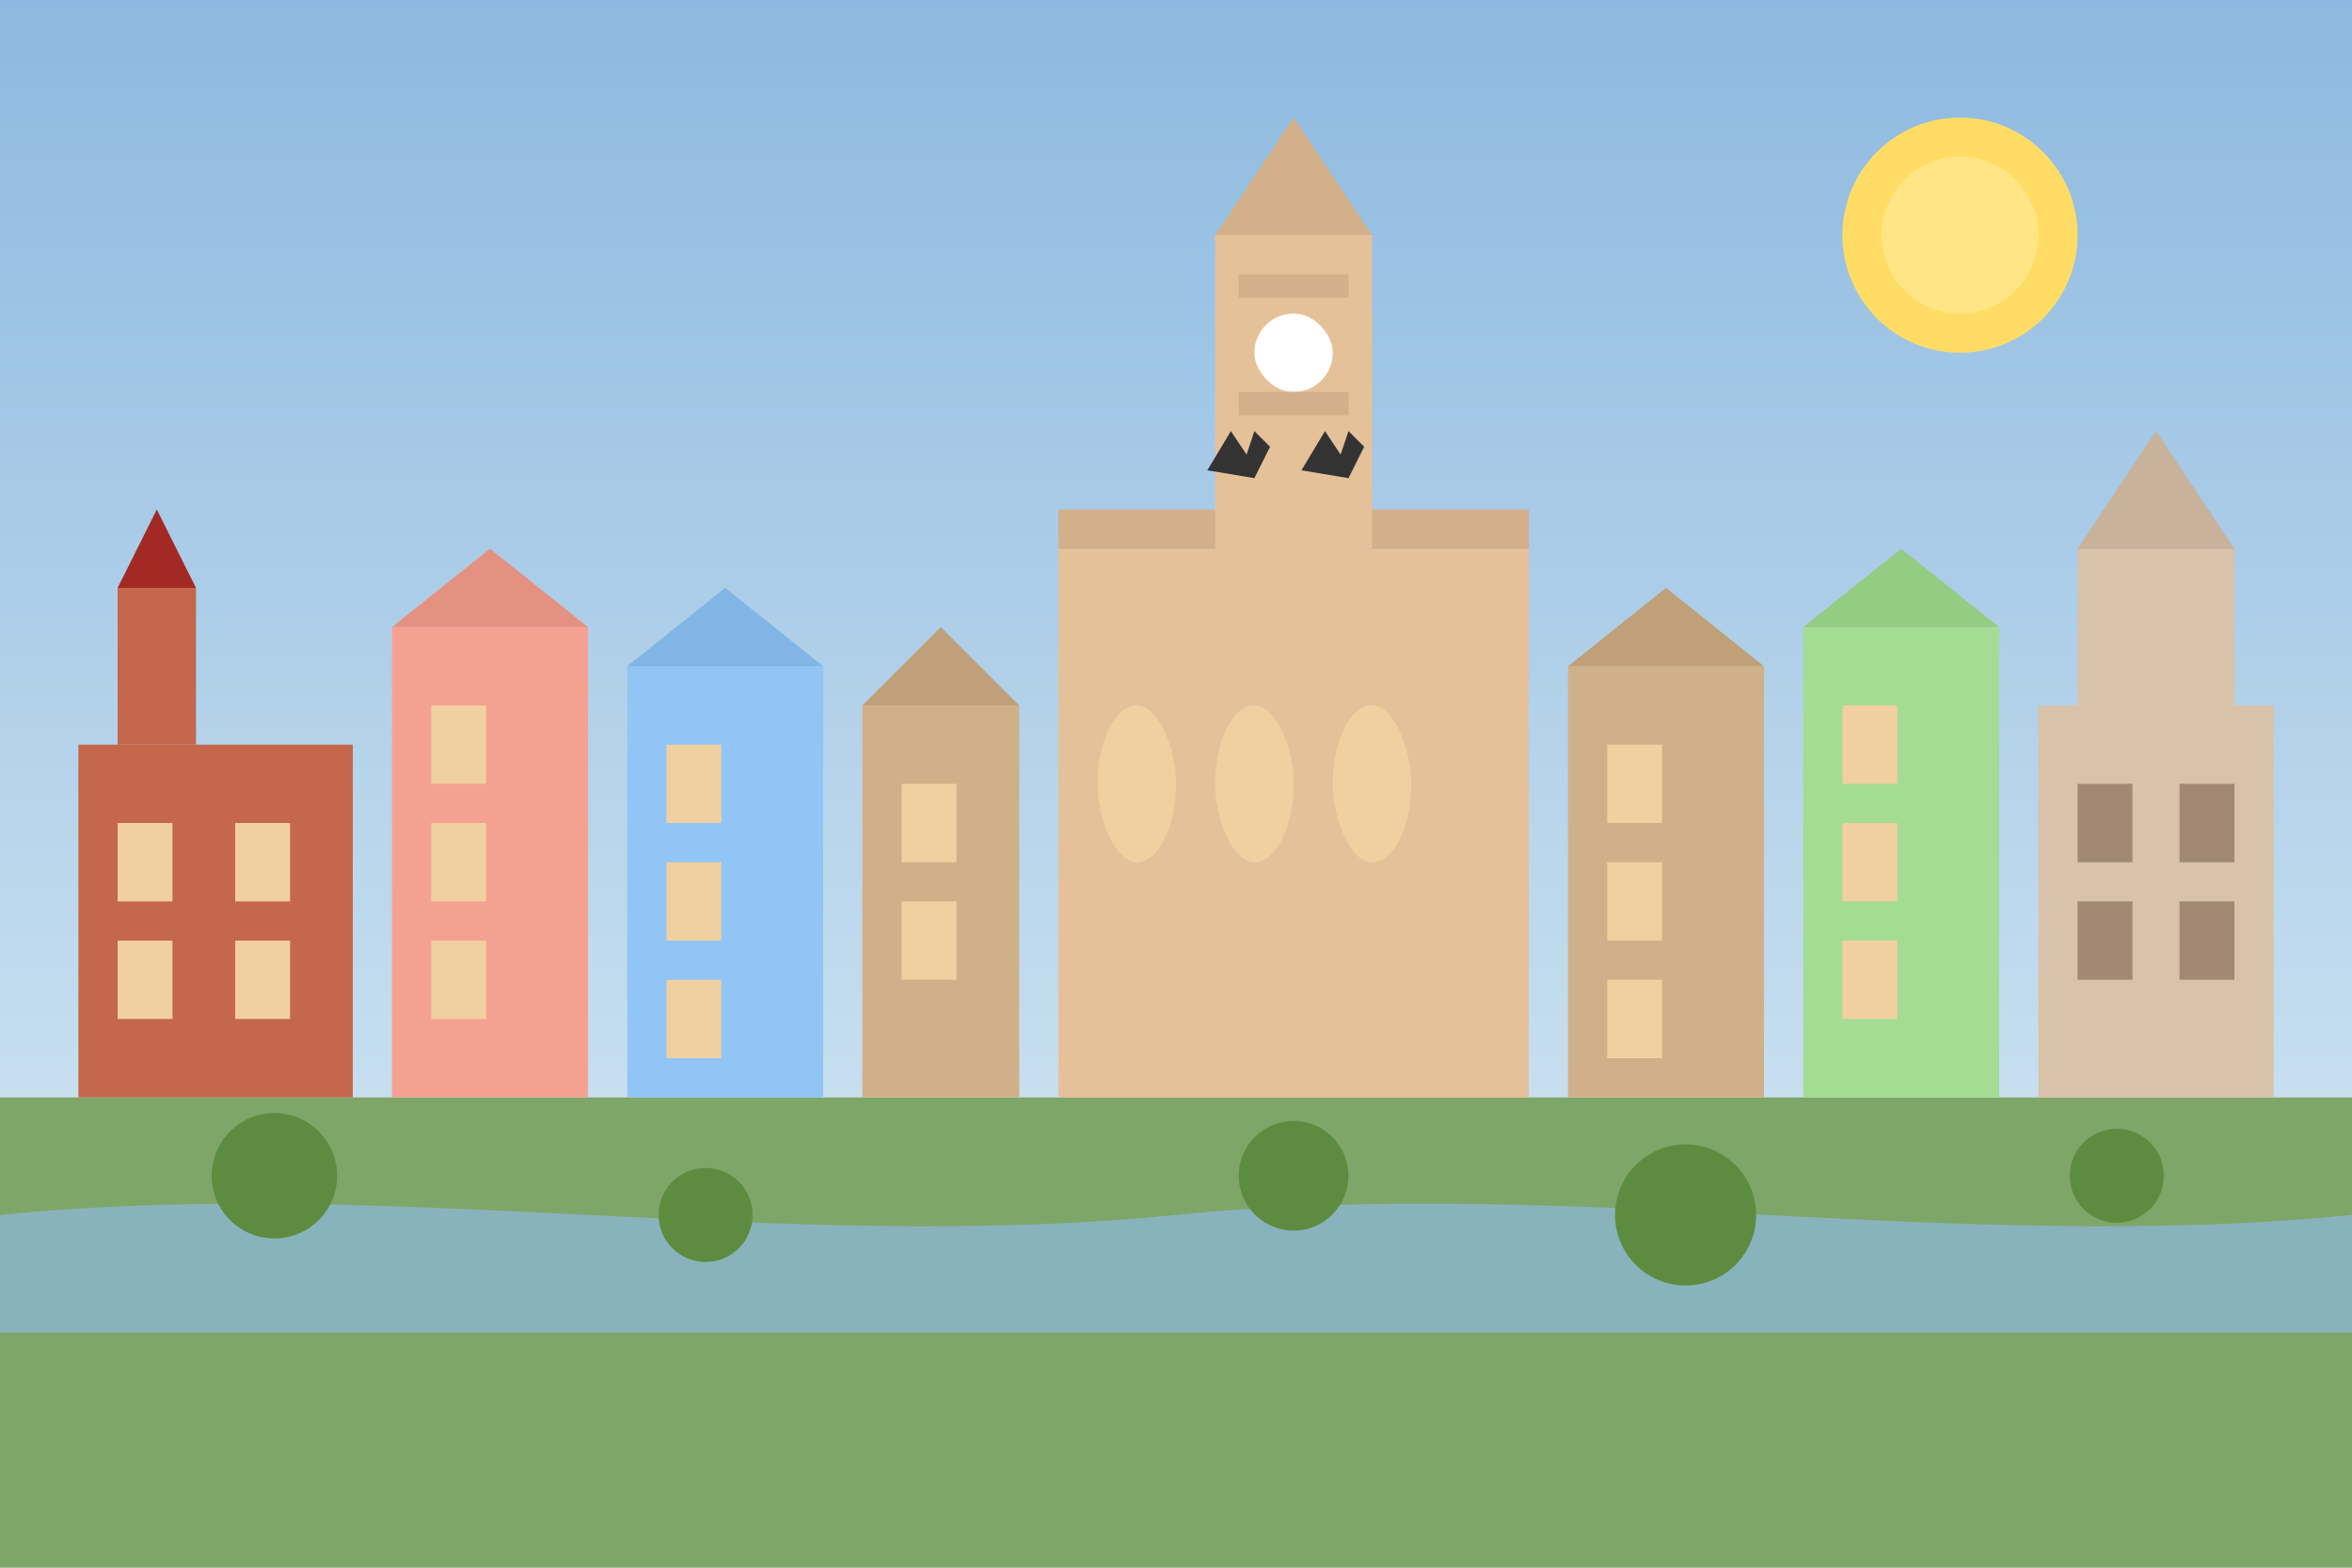 <svg width="300" height="200" viewBox="0 0 300 200" xmlns="http://www.w3.org/2000/svg">
  <!-- Poznan skyline illustration -->
  
  <!-- Background -->
  <rect width="300" height="200" fill="#f0f0f0"/>
  
  <!-- Sky gradient -->
  <defs>
    <linearGradient id="skyGradient" x1="0%" y1="0%" x2="0%" y2="100%">
      <stop offset="0%" stop-color="#8db9e0" />
      <stop offset="100%" stop-color="#c7dfef" />
    </linearGradient>
  </defs>
  <rect width="300" height="140" fill="url(#skyGradient)"/>
  
  <!-- Ground -->
  <rect x="0" y="140" width="300" height="60" fill="#7ea668"/>
  
  <!-- Warta River -->
  <path d="M0,155 C50,150 100,160 150,155 C200,150 250,160 300,155 L300,170 L0,170 Z" fill="#8db9e0" opacity="0.7"/>
  
  <!-- Poznan Old Town Hall (Ratusz) - the central building -->
  <rect x="135" y="70" width="60" height="70" fill="#e5c199"/>
  <rect x="135" y="65" width="60" height="5" fill="#d3b089"/>
  
  <!-- Central tower -->
  <rect x="155" y="30" width="20" height="40" fill="#e5c199"/>
  <path d="M155,30 L175,30 L165,15 Z" fill="#d3b089"/>
  
  <!-- Clock & details on tower -->
  <rect x="160" y="40" width="10" height="10" fill="#ffffff" rx="5" ry="5"/>
  <rect x="158" y="35" width="14" height="3" fill="#d3b089"/>
  <rect x="158" y="50" width="14" height="3" fill="#d3b089"/>
  
  <!-- Town Hall arches -->
  <rect x="140" y="90" width="10" height="20" fill="#f0d0a0" rx="5" ry="10"/>
  <rect x="155" y="90" width="10" height="20" fill="#f0d0a0" rx="5" ry="10"/>
  <rect x="170" y="90" width="10" height="20" fill="#f0d0a0" rx="5" ry="10"/>
  
  <!-- Colorful tenement houses (kamienice) - left side -->
  <rect x="50" y="80" width="25" height="60" fill="#f5a191"/>
  <path d="M50,80 L75,80 L62.5,70 Z" fill="#e59181"/>
  <rect x="55" y="90" width="7" height="10" fill="#f0d0a0"/>
  <rect x="55" y="105" width="7" height="10" fill="#f0d0a0"/>
  <rect x="55" y="120" width="7" height="10" fill="#f0d0a0"/>
  
  <rect x="80" y="85" width="25" height="55" fill="#91c5f5"/>
  <path d="M80,85 L105,85 L92.5,75 Z" fill="#81b5e5"/>
  <rect x="85" y="95" width="7" height="10" fill="#f0d0a0"/>
  <rect x="85" y="110" width="7" height="10" fill="#f0d0a0"/>
  <rect x="85" y="125" width="7" height="10" fill="#f0d0a0"/>
  
  <rect x="110" y="90" width="20" height="50" fill="#d0b088"/>
  <path d="M110,90 L130,90 L120,80 Z" fill="#c0a078"/>
  <rect x="115" y="100" width="7" height="10" fill="#f0d0a0"/>
  <rect x="115" y="115" width="7" height="10" fill="#f0d0a0"/>
  
  <!-- Colorful tenement houses - right side -->
  <rect x="200" y="85" width="25" height="55" fill="#d0b088"/>
  <path d="M200,85 L225,85 L212.5,75 Z" fill="#c0a078"/>
  <rect x="205" y="95" width="7" height="10" fill="#f0d0a0"/>
  <rect x="205" y="110" width="7" height="10" fill="#f0d0a0"/>
  <rect x="205" y="125" width="7" height="10" fill="#f0d0a0"/>
  
  <rect x="230" y="80" width="25" height="60" fill="#a5dc93"/>
  <path d="M230,80 L255,80 L242.5,70 Z" fill="#95cc83"/>
  <rect x="235" y="90" width="7" height="10" fill="#f0d0a0"/>
  <rect x="235" y="105" width="7" height="10" fill="#f0d0a0"/>
  <rect x="235" y="120" width="7" height="10" fill="#f0d0a0"/>
  
  <!-- Imperial Castle (Zamek Cesarski) simplified - left side -->
  <rect x="10" y="95" width="35" height="45" fill="#c4674b"/>
  <rect x="15" y="75" width="10" height="20" fill="#c4674b"/>
  <path d="M15,75 L25,75 L20,65 Z" fill="#a32a24"/>
  <rect x="15" y="105" width="7" height="10" fill="#f0d0a0"/>
  <rect x="15" y="120" width="7" height="10" fill="#f0d0a0"/>
  <rect x="30" y="105" width="7" height="10" fill="#f0d0a0"/>
  <rect x="30" y="120" width="7" height="10" fill="#f0d0a0"/>
  
  <!-- Collegium Maius simplified - right side -->
  <rect x="260" y="90" width="30" height="50" fill="#d8c2aa"/>
  <rect x="265" y="70" width="20" height="20" fill="#d8c2aa"/>
  <path d="M265,70 L285,70 L275,55 Z" fill="#c8b29a"/>
  <rect x="265" y="100" width="7" height="10" fill="#a08873"/>
  <rect x="278" y="100" width="7" height="10" fill="#a08873"/>
  <rect x="265" y="115" width="7" height="10" fill="#a08873"/>
  <rect x="278" y="115" width="7" height="10" fill="#a08873"/>
  
  <!-- Decorative trees -->
  <circle cx="35" cy="150" r="8" fill="#5d8c41"/>
  <circle cx="90" cy="155" r="6" fill="#5d8c41"/>
  <circle cx="165" cy="150" r="7" fill="#5d8c41"/>
  <circle cx="215" cy="155" r="9" fill="#5d8c41"/>
  <circle cx="270" cy="150" r="6" fill="#5d8c41"/>
  
  <!-- Sun -->
  <circle cx="250" cy="30" r="15" fill="#ffdc65"/>
  <circle cx="250" cy="30" r="10" fill="#ffe585"/>
  
  <!-- Goats silhouette (for the famous Poznan Town Hall goats) -->
  <path d="M154,60 l3,-5 l2,3 l1,-3 l2,2 l-2,4 z" fill="#333333"/>
  <path d="M166,60 l3,-5 l2,3 l1,-3 l2,2 l-2,4 z" fill="#333333"/>
</svg>
